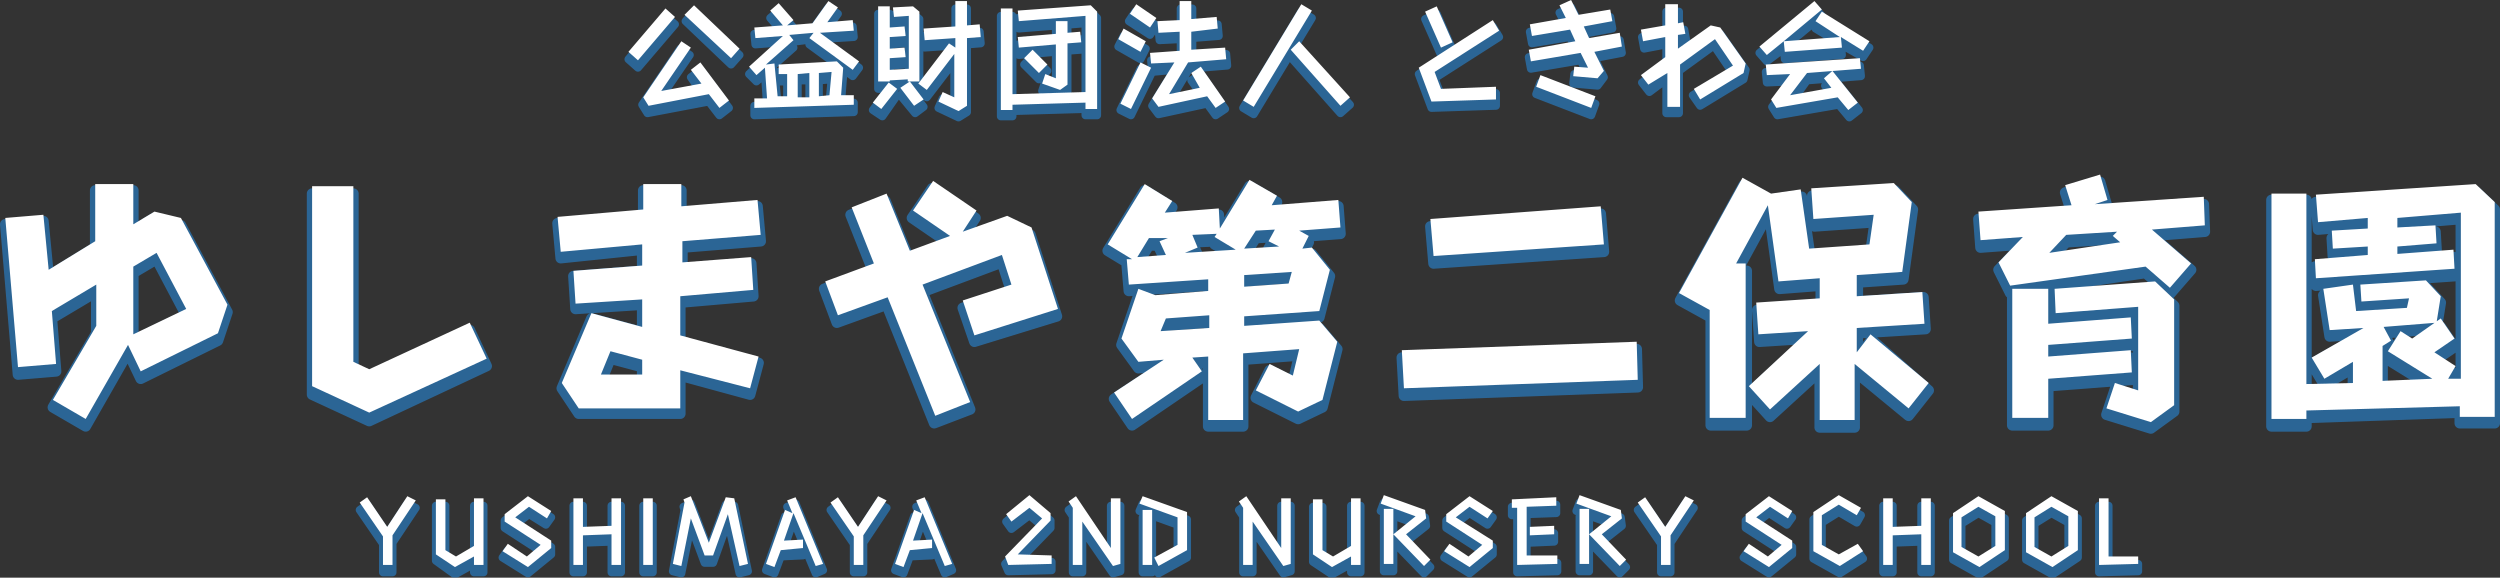 <svg version="1.1" id="レイヤー_1" xmlns="http://www.w3.org/2000/svg" x="0" y="0" viewBox="0 0 236.3 54.6" xml:space="preserve"><rect x="0" y="0" width="236.3" height="54.6" fill="#333333" stroke="none"/><style>.st0{opacity:.5}.st1,.st2{fill:#2498f8;stroke:#2498f8;stroke-linecap:round;stroke-linejoin:round;stroke-miterlimit:10}.st2{stroke-width:.75}.st3{fill:#fff}</style><g class="st0"><path class="st1" d="M17.1 21.3l4.4 8.2-.9 2.7-7.3 3.6-1.2-2.5-4 7L5 38.5l4.1-7v-3.9l-4.2 2.5.4 5-3.6.3L.5 21.2l3.6-.3.5 5.2L9 23.4V18h3.6v3.8l2-1.2 2.5.7zm-4.5 10.9l5-2.4-2.8-5.3-2.2 1.3v6.4zM44.4 31.2l1.6 3.4-11.1 5.2-5.4-2.5v-19h3.9v16.6l1.5.7 9.5-4.4zM64.3 28.6v3.7l7.4 2-.8 3-6.6-1.8v3.6h-9.6l-1.6-2.4 2.8-6.6 4.8 1.3v-2.6l-6.3.4-.2-3.1 6.5-.5v-2l-7.7.8-.3-3.3 8.1-.7V18h3.6v2.1l7.2-.6.3 3.3-7.4.6v2l6.5-.5.2 3.1-6.9.6zm-7.5 7.5h3.9v-1.4l-3-.8-.9 2.2zM92.1 32.3L91 29.1l4.6-1.5-.9-2.8-7.5 2.8 4.5 11.1-3.4 1.3-4.5-11.2-4.7 1.7-1.2-3.2 4.6-1.7-2.1-5.3 3.3-1.3 2.2 5.4 3.8-1.4-3.5-2.4 1.9-2.8 4.1 2.8-1.3 2 4.2-1.5 2.3 1.1 2.5 7.7-7.8 2.4zM117.6 31.5l7.1-.5 1.7 2-1.4 5.5-2.3 1.1-4-2L120 35l2.2 1.1.6-2.5-5.3.4v6.3h-3.3v-6l-1.5.1.9 1.3-6.6 4.5-1.7-2.5 4.7-3.1-2.4.2-1.6-2.2 1.6-4.7 1.6.6 5-.4V27l-7.5.5-.2-2.4h.5l-2.3-1.4 3.5-5.7 2.6 1.6-.7 1.1 5.1-.4.1 1.9 2.8-4.6 2.6 1.5-.5.9 6.3-.5.2 2.6-3.9.3.9.5-.6 1.2.9-.1 1.7 2.1-1 3.9-7.1.5v1zm-9-8.3l-1.1 1.8 2.7-.2-.6-1.3.8-.3h-1.8zm1.1 8.8l4.6-.3v-1.2l-4.1.3-.5 1.2zm7.1-7.7l-2-1.2.2-.3-2.3.1.5 1.2-1.2.5 4.8-.3zm.8 2.3v1.1l4.2-.3.3-1.1-4.5.3zm1.1-4.1l-1.1 1.7 3.3-.2-1-.5.6-1.1-1.8.1zM132.5 33.8l22.2-.8.1 3.6-22.1.8-.2-3.6zm2.7-12.4l16.1-1.2.3 3.6-16.1 1.1-.3-3.5zM182.3 36.9l-1.9 2.4-5.1-4.2v5.3H172v-5.3l-4.7 4.3-2-2.2L171 32l-4.7.3-.2-3 6-.4V27l-3.9.3-1-7.2-3 5.5h.9v14.6h-3.4V30l-2.9-1.6 6-10.9 2.7 1.5 2.8-.4.8 5.6 5.7-.4.4-2.8-5.7.4-.2-2.9 7.8-.5 1.7 1.8-.9 6.6-4.3.3v1.8l6.2-.4.2 3-6.4.4v2.3l1.3-1.7 5.4 4.8zM208.4 21.9l-5 .4 3.7 3.2-2 2.3-2.3-2-12.8 1.9-1.1-2.2 2.3-2.4-4 .3-.2-2.7 8.8-.6-.6-1.9 3.3-1 .7 2.4-1.2.4 10.3-.7.1 2.6zm-6.9 14l-7.9.6v3.7h-3.4V28h3.4v3.3l7.8-.6.1 2-7.9.6v1.1l7.8-.6.1 2.1zm-1.1-12.3l-.7-.6.4-.4-4.8.3-1.6 1.7 6.7-1zm-6.2 4.3l9.5-.7 1.8 1.7v10l-2.2 1.6-4.2-1.3.8-2.4 2.2.7v-7.8l-7.8.6-.1-2.4zM234 18.1l1.8 1.7V40h-3.3v-1l-14.5.5v.8h-3.3V18.9h3.3v18l4.4-.1v-2l-2.7 1.6-1.2-2 4.9-2.8-3.2.2-.6-3.9 2.8-.4.3 2.5 4.8-.3.2-.9-4.5.3-.1-1.6 6.2-.4 1.4 1.5-.4 2.5-5 .4.7 1.3-.8.5v3.5l4.7-.2-4.2-2.6 1.2-1.9 1.1.7 2.7-1.9 1.3 1.9-1.9 1.3 2 1.3-.7 1.2h1.2V20.7l-6 .5v.9l3.6-.2.1 1.7-3.7.3v.8l5.3-.4.1 1.8-13.1.9-.1-1.8 5-.4V24l-3.3.2-.1-1.7 3.4-.2v-1l-4.7.4-.2-2.6 15.1-1z"/></g><g class="st0"><path class="st2" d="M62.9 1.5l.9.8-3.5 4.1-.9-.8 3.5-4.1zm2.4 5.8l.9-.7 2.7 3.6-.9.7-1-1.3-5.8 1.1-.5-.8 3.6-5.3.9.6-2.8 4.1 3.8-.7-.9-1.3zm.3-6.2l4.3 4.1-.8.9L64.8 2l.8-.9zM79.5 9.7h1.2v.9l-9.4.3V10h1.2l-.2-3-.8.7-.7-.7L74 4l-2.6.2-.1-1 2.7-.1-1.2-1.4.8-.7L75 2.6l-.6.4 2.4-.2L78.3.7l.9.6-1 1.4 2.4-.2.1 1-3.2.2 3.7 2.7-.6.8-4.1-3 .4-.5-2.3.3.4.5-2.6 2.3.8-.1.3 3.1h.9V7.7h-.8v-.9l5.5-.3.6.6-.2 2.6zm-4.1-2.1v2.2h1.1V7.6h-1.1zm3 2.1l.2-2.2-1.2.1v2.2l1-.1zM82.5 10.4l1.5-2 .8.6-1.4 2-.9-.6zm1.6-2.1v.1H83V1.3h1.1v2l1.4-.1.1.9-1.5.1v1.1l1.4-.1.1.9-1.5.1v1.1l1.8-.1v-5l-1.4.1-.1-.9 1.9-.1.6.5v6.6h-1.1v-.3l-1.7.2zm1 .7l.9-.6 1.3 1.7-.8.6L85.1 9zm7.6-4.9l-1.3.1v6.4l-.8.5-1.9-.9.4-.9 1.1.5v-4l-2.6 3.4-.8-.6 2.9-3.8.6.4v-.9l-2.9.2-.1-1.1 3-.2V.8h1.1v2.3l1.2-.1.1 1.1zM103.1 1.1l.6.6v9.2h-1.1v-.6l-6.9.2v.5h-1.1V1.5h1.1v8.1l6.9-.2V2.2l-6.3.5-.1-1 6.9-.6zm-3.3 1.6h1.1v1.1l1.2-.1.1 1-1.3.1v3.9l-.7.5-1.7-.6.3-.9 1 .4V4.9l-3.5.3-.1-1 3.6-.3V2.7zm-2.2 2.6L99 6.7l-.8.8-1.4-1.4.8-.8zM108.3 4.6l-.5 1-2.1-1.2.5-1 2.1 1.2zm-2.4 5.8l1.9-3.9 1 .5-1.9 3.9-1-.5zm3.4-8l-.6.9-2-1.3.6-.9 2 1.3zm3.3 5.2l.9-.6 2.3 3.3-.9.6-.8-1.1-4.6 1-.6-.8 2.1-3.4-2.1.2-.1-1.1 2.8-.2V3.7l-2 .1-.1-1.1 2.1-.1V.8h1.1v1.7l2.4-.2.1 1.1-2.5.2v1.7l3.2-.2.1 1.1-3.6.3-1.8 3 2.9-.6-.9-1.3zM123 1.1l1 .6-5.5 9.1-1-.6 5.5-9.1zm-.2 3.5l4.8 5.3-.9.8-4.7-5.3.8-.8zM136.2 9l5.2-.2V10l-6.1.2-1.2-3.2 7-4.5.6 1-6.1 3.9.6 1.6zm-1.5-7.2l1.1-.5 1.5 3.4-1.1.5-1.5-3.4zM153.3 5l-2.6.5.9 1.8-.6.8-2.3-.2.1-.9 1.3.1-.7-1.4-4.7.8-.2-1.1 4.4-.8-.5-1.1-3.6.6-.2-1.1 3.4-.6-.6-1.2 1.1-.5.7 1.4 3-.5.2 1.1-2.7.5.5 1.1 2.9-.5.2 1.2zm-8.1 3.9l.4-1.1 5.2 2-.4 1.1-5.2-2zM162.6 3.2l2.4 3.4-.2.9-4.1 2.5-.7-1 3.7-2.2-1.7-2.5-3.3 2.4v4h-1.2V7.5l-1.6 1.2-.7-.9 2.3-1.7V4.2l-2.1.4-.2-1.1 2.3-.4v-2h1.2v1.8l.5-.1.2 1.1-.8.1v1.3l3.1-2.2.9.1zM172.2 1.7l4.5 2.8-.6.9-2.1-1.2.1 1-5.4.4-.1-1-1.6 1.2-.7-.8 5.2-4.3.7.8-3.6 3 5.3-.4-2.3-1.4.6-1zm-1.4 5.9l-1.5 2.1 3.9-.7-.7-.9.8-.7 2.4 3-.9.7-1-1.2-5.8 1-.5-.8 1.8-2.4-2.3.1-.1-1 8.9-.6.1 1-5.1.4z"/></g><g class="st0"><path class="st2" d="M39.3 48l-2.2 3.3v2.8h-.9v-2.7L34 48.2l.7-.5 1.9 2.8 1.9-2.9.8.4zM44.8 47.8h.9v6.3h-.9v-.8l-1.8 1-1.8-1.3v-5.2h.9v4.8l1 .6 1.7-1v-4.4zM52.1 51.7v.7l-2.2 1.8-2.4-1.5.5-.7 1.8 1.2 1.3-1.1-3.4-2.2v-.7l2.2-1.7 2.2 1.4-.5.7-1.6-1-1.3 1 3.4 2.1zM57.8 47.8h.9v6.3h-.9v-2.9l-2.7.1v2.8h-.9v-6.3h.9v2.7l2.7-.1v-2.6zM60.8 47.8h.9v6.3h-.9v-6.3zM69.4 47.8l1.3 6.2-.8.2-1.1-4.9-1.4 3.9h-.8l-1.3-3.5-.9 4.5-.8-.2 1.1-5.8-.1-.3.7-.3L67 52l1.6-4.3.8.1zM77.1 54.2l-2.1-5-.9 2.6 1.8-.1v.8l-2.1.1-.6 1.6-.8-.3 1.8-5.1.7.3-.5-1.2.8-.3 2.6 6.3-.7.3zM83.8 48l-2.2 3.3v2.8h-.9v-2.7l-2.2-3.2.7-.5 1.9 2.8 1.9-2.9.8.4zM89.3 54.2l-2.1-5-.9 2.6 1.8-.1v.8l-2.1.1-.6 1.6-.8-.3 1.8-5.1.7.3-.5-1.2.8-.3 2.6 6.3-.7.3zM99.4 53.1v.8l-4.1.1-.3-.7 3.5-3.6-1.2-1-1.7 1.3-.5-.7 2.2-1.8 2 1.7v.7l-3.1 3.2h3.2zM105 47.8h.9V54l-.7.2-2.9-4.2v4.1h-.9v-5.3l-.4-.6.7-.5 3.3 4.9v-4.8zM108 47.6l4.2 1.5v3.6l-2.7 1.5-.4-.8 2.2-1.2v-2.6l-3.6-1.3.3-.7zm0 6.5v-5.2h.9v5.2h-.9zM121.1 47.8h.9V54l-.7.2-2.9-4.2v4.1h-.9v-5.3l-.4-.6.7-.5 3.3 4.9v-4.8zM127.7 47.8h.9v6.3h-.9v-.8l-1.8 1-1.8-1.2v-5.2h.9v4.8l1 .6 1.7-1v-4.5zM135.2 53.6l-.6.6-2.9-3V54h-.9v-5.2h.9v2.4l2.1-1.7-3.3-1.2.3-.8 3.9 1.4.1.8-1.9 1.5 2.3 2.4zM141.1 51.7v.7l-2.2 1.8-2.4-1.5.5-.7 1.8 1.2 1.3-1.1-3.4-2.2v-.7l2.2-1.7 2.2 1.4-.5.7-1.7-1.1-1.3 1 3.5 2.2zM147.2 54l-3.8.1v-5.4h-.5v-.8l4.2-.2v.8l-2.8.1v4.6h2.9v.8zm-2.6-2.7v-.8l2.3-.1v.8l-2.3.1zM153.7 53.6l-.6.6-2.9-3V54h-.9v-5.2h.9v2.4l2.1-1.7-3.3-1.2.3-.8 3.9 1.4.1.8-1.9 1.5 2.3 2.4zM160.1 48l-2.2 3.3v2.8h-.9v-2.7l-2.2-3.2.7-.5 1.9 2.8 1.9-2.9.8.4zM169.4 51.7v.7l-2.2 1.8-2.4-1.5.5-.7 1.8 1.2 1.3-1.1-3.4-2.2v-.7l2.2-1.7 2.2 1.4-.5.7-1.7-1.1-1.3 1 3.5 2.2zM175.6 52.1l.5.7-2.2 1.4-2.5-1.4v-3.7l2.4-1.6 2.1 1.2-.4.7-1.7-1-1.6 1v2.8l1.6.9 1.8-1zM181.6 47.8h.9v6.3h-.9v-2.9l-2.7.1v2.8h-.9v-6.3h.9v2.7l2.7-.1v-2.6zM189.5 49v3.7l-2.4 1.6-2.5-1.4v-3.7l2.4-1.6 2.5 1.4zm-.9 3.2v-2.8l-1.6-.9-1.6 1v2.8l1.6.9 1.6-1zM196.4 49v3.7l-2.4 1.6-2.5-1.4v-3.7l2.4-1.6 2.5 1.4zm-.9 3.2v-2.8l-1.6-.9-1.6 1v2.8l1.6.9 1.6-1zM202.1 54l-3.7.1v-6.3h.9v5.5h2.8v.7z"/></g><path class="st3" d="M17.1 20.6l4.4 8.2-.9 2.7-7.3 3.6-1.2-2.5-4 7L5 37.8l4.1-7v-3.9l-4.2 2.5.4 5-3.6.3L.5 20.6l3.6-.3.5 5.2L9 22.8v-5.4h3.6v3.8l2-1.2 2.5.6zm-4.5 11l5-2.4-2.8-5.3-2.2 1.3v6.4zM44.4 30.5l1.6 3.4L34.9 39l-5.4-2.5V17.6h3.9v16.6l1.5.7 9.5-4.4zM64.3 28v3.7l7.4 2-.8 3-6.6-1.7v3.6h-9.6l-1.6-2.4 2.8-6.6 4.8 1.3v-2.6l-6.3.4-.2-3.1 6.5-.5v-2l-7.7.7-.3-3.3 8.1-.7v-2.4h3.6v2.1l7.2-.6.3 3.3-7.4.6v2l6.5-.5.2 3.1-6.9.6zm-7.5 7.4h3.9V34l-3-.8-.9 2.2zM92.1 31.7L91 28.4l4.6-1.5-.9-2.8-7.5 2.8L91.7 38l-3.3 1.3-4.5-11.2-4.7 1.7-1.2-3.2 4.6-1.7-2.1-5.3 3.3-1.3 2.2 5.4 3.8-1.4-3.5-2.4 1.9-2.8 4.1 2.8-1.3 2 4.2-1.5 2.3 1.1 2.5 7.7-7.9 2.5zM117.6 30.8l7.1-.5 1.7 2-1.4 5.5-2.3 1.1-4-2 1.3-2.5 2.2 1.1.6-2.5-5.3.4v6.3h-3.3v-6l-1.5.1.9 1.3-6.6 4.5-1.7-2.5L110 34l-2.4.2L106 32l1.6-4.7 1.6.6 5-.4v-1.1l-7.5.5-.2-2.4h.5l-2.3-1.4 3.5-5.7 2.6 1.6-.7 1.1 5.1-.4.1 1.9 2.8-4.6 2.6 1.5-.5.9 6.3-.5.2 2.6-3.9.3.9.5-.6 1.2.9-.1 1.7 2.1-1 3.9-7.1.5v.9zm-9-8.3l-1.1 1.8 2.7-.2-.6-1.3.8-.3h-1.8zm1.1 8.8l4.6-.3v-1.2l-4.1.3-.5 1.2zm7.1-7.7l-2-1.2.2-.3-2.3.1.5 1.2-1.2.5 4.8-.3zm.8 2.4v1.1l4.2-.3.3-1.1-4.5.3zm1.1-4.2l-1.1 1.7 3.3-.2-1-.5.6-1.1-1.8.1zM132.5 33.1l22.2-.8.1 3.6-22.1.8-.2-3.6zm2.7-12.4l16.1-1.2.3 3.6-16.1 1.1-.3-3.5zM182.3 36.2l-1.9 2.4-5.1-4.2v5.3H172v-5.3l-4.7 4.3-2-2.2 5.6-5.2-4.7.3-.2-3 6-.4v-1.9l-3.9.3-1-7.2-3 5.5h.9v14.6h-3.4V29.3l-2.9-1.6 6-10.9 2.7 1.5 2.8-.4.8 5.6 5.7-.4.4-2.8-5.7.4-.2-2.9 7.8-.5 1.7 1.8-.9 6.6-4.3.3v2l6.2-.4.2 3-6.4.4v2.3l1.3-1.7 5.5 4.6zM208.4 21.3l-5 .4 3.7 3.2-2 2.3-2.3-2L190 27l-1.1-2.2 2.3-2.4-4 .3-.2-2.7 8.8-.6-.6-1.9 3.3-1 .7 2.4-1.2.4 10.3-.7.1 2.7zm-6.9 13.9l-7.9.6v3.7h-3.4V27.3h3.4v3.3l7.8-.6.1 2-7.9.6v1.1l7.8-.6.1 2.1zm-1.1-12.3l-.7-.6.4-.4-4.8.3-1.6 1.7 6.7-1zm-6.2 4.4l9.5-.7 1.8 1.7v10l-2.2 1.6-4.2-1.3.8-2.4 2.2.7V29l-7.8.6-.1-2.3zM234 17.4l1.8 1.7v20.3h-3.3v-1l-14.5.4v.8h-3.3V18.3h3.3v18l4.4-.1v-2l-2.7 1.6-1.2-2 4.9-2.8-3.2.2-.6-3.9 2.8-.4.3 2.5 4.8-.3.2-.9-4.5.3-.1-1.6 6.2-.4 1.4 1.5-.4 2.5-5 .4.7 1.3-.8.5V36l4.7-.2-4.2-2.6 1.2-1.9 1.1.7 2.7-1.9L232 32l-1.9 1.3 2 1.3-.7 1.2h1.2V20.1l-6 .5v.9l3.6-.2.1 1.7-3.7.3v.7l5.3-.4.1 1.8-13.1.9-.1-1.8 5-.4v-.8l-3.3.2-.1-1.7 3.4-.2v-1l-4.7.4-.2-2.6 15.1-1zM62.9.8l.9.8-3.5 4.1-.9-.8L62.9.8zm2.4 5.8l.9-.7 2.7 3.6-.9.7-1-1.3-5.7 1.1-.5-.8 3.6-5.3.9.6-2.8 4.1 3.8-.7-1-1.3zm.3-6.1l4.3 4.1-.8.9-4.4-4.1.9-.9zM79.5 9h1.2v.9l-9.4.3v-.9h1.2l-.2-2.9-.8.7-.7-.8L74 3.4l-2.6.2-.1-1 2.7-.2L72.8 1l.8-.7L75 1.9l-.6.5 2.4-.2L78.3.1l.9.6-1 1.4 2.4-.2.1 1-3.2.2 3.7 2.7-.6.8-4.1-3 .4-.5-2.3.2.4.5-2.6 2.3.8-.1.3 3.1h.9V7h-.8v-.9l5.5-.3.6.6-.2 2.6zm-4.1-2v2.2h1.1V6.9l-1.1.1zm3 2l.2-2.2-1.2.1v2.2l1-.1zM82.5 9.7L84 7.8l.8.6-1.5 1.9-.8-.6zm1.6-2.1v.1H83V.6h1.1v2l1.4-.1.1.9-1.5.1v1.1l1.4-.1.1.9-1.5.1v1.1l1.8-.1v-5l-1.4.1-.1-.9 1.9-.1.6.5v6.6h-1.1v-.2l-1.7.1zm1 .7l.9-.6 1.3 1.7-.9.6-1.3-1.7zm7.6-4.8l-1.3.1V10l-.8.5-1.9-.9.4-.9 1.1.5V5.1l-2.6 3.4-.8-.6 2.9-3.8.6.4v-.9l-2.9.2-.1-1.1 3-.2V.1h1.1v2.3l1.2-.1.1 1.2zM103.1.5l.6.6v9.2h-1.1v-.6l-6.9.2v.5h-1.1V.8h1.1v8.1l6.9-.2V1.5l-6.3.5-.1-1 6.9-.5zM99.8 2h1.1v1.1l1.2-.1.1 1-1.3.1V8l-.7.5-1.7-.6.3-.9 1 .4V4.2l-3.5.3-.1-1 3.6-.3V2zm-2.2 2.7L99 6.1l-.8.8-1.4-1.4.8-.8zM108.3 3.9l-.5 1-2.1-1.2.5-1 2.1 1.2zm-2.4 5.9l1.9-3.9 1 .5-1.9 3.9-1-.5zm3.4-8.1l-.6.9-1.9-1.3.6-.9 1.9 1.3zm3.3 5.2l.9-.6 2.3 3.3-.9.6-.8-1.1-4.6 1-.6-.8 2.1-3.4-2.2.1-.1-1 2.8-.2V3l-2 .1-.1-1.1 2.1-.1V.1h1.1v1.7l2.4-.2.1 1.1-2.5.3v1.7l3.2-.2.1 1.1-3.6.3-1.8 3 2.9-.6-.8-1.4zM123 .4l1 .6-5.5 9.1-1-.6L123 .4zm-.2 3.5l4.8 5.3-.9.8-4.7-5.3.8-.8zM136.2 8.4l5.2-.2v1.2l-6.1.2-1.2-3.2 7-4.5.6 1-6.1 3.9.6 1.6zm-1.5-7.3l1.1-.5 1.5 3.4-1.1.5-1.5-3.4zM153.3 4.4l-2.6.5.9 1.8-.6.7-2.3-.2.1-.9 1.3.1-.7-1.4-4.7.8-.2-1.1 4.4-.8-.5-1.1-3.6.6-.2-1.1 3.4-.6-.6-1.2 1.1-.5.7 1.4 3-.5.2 1.1-2.7.5.5 1.1 2.9-.5.2 1.3zm-8.1 3.8l.4-1.1 5.2 2-.4 1.1-5.2-2zM162.6 2.6L165 6l-.2.9-4.1 2.5-.6-1 3.7-2.2-1.7-2.5-3.3 2.4v4h-1.2V6.9L155.8 8l-.7-.9 2.3-1.7V3.5l-2.1.4-.2-1.1 2.3-.4v-2h1.2v1.8l.5-.1.2 1.1-.7.1v1.3l3.1-2.2.9.2zM172.2 1.1l4.5 2.8-.6.9-2.1-1.3.1 1-5.4.4-.1-1-1.6 1.3-.7-.8 5.2-4.3.7.8-3.6 3 5.3-.4-2.3-1.5.6-.9zm-1.4 5.8L169.2 9l3.9-.7-.7-.9.8-.7 2.4 3-.9.7-1-1.2-5.8 1-.5-.8 1.8-2.4-2.2.1-.1-1 8.9-.6.1 1-5.1.4z"/><g><path class="st3" d="M39.3 47.3l-2.2 3.3v2.8h-.9v-2.7L34 47.5l.7-.5 1.9 2.8 1.9-2.9.8.4zM44.8 47.1h.9v6.3h-.9v-.8l-1.8 1-1.8-1.2v-5.2h.9V52l1 .6 1.7-1v-4.5zM52.1 51.1v.7l-2.2 1.8-2.4-1.5.5-.7 1.8 1.2 1.3-1.1-3.4-2.2v-.7l2.2-1.7 2.2 1.4-.4.7-1.7-1.1-1.3 1 3.4 2.2zM57.8 47.1h.9v6.3h-.9v-2.9l-2.7.1v2.8h-.9v-6.3h.9v2.7l2.7-.1v-2.6zM60.8 47.1h.9v6.3h-.9v-6.3zM69.4 47.1l1.3 6.2-.8.2-1.1-4.9-1.4 3.9h-.8L65.3 49l-.9 4.5-.8-.2 1.1-5.8-.1-.3.7-.3 1.7 4.4 1.6-4.3.8.1zM77.1 53.5l-2.1-5-.9 2.6 1.8-.1v.8l-2.1.2-.6 1.6-.8-.3 1.8-5.1.7.3-.5-1.2.8-.3 2.6 6.3-.7.2zM83.8 47.3l-2.2 3.3v2.8h-.9v-2.7l-2.2-3.2.7-.5 1.9 2.8 1.9-2.9.8.4zM89.3 53.5l-2.1-5-.9 2.6 1.8-.1v.8L86 52l-.6 1.6-.8-.3 1.8-5.1.7.3-.5-1.2.8-.3 2.6 6.3-.7.2zM99.4 52.5v.8l-4.1.1-.3-.8 3.5-3.6-1.2-1-1.7 1.3-.5-.7 2.2-1.8 2 1.7v.7l-3.1 3.2 3.2.1zM105 47.1h.9v6.2l-.7.2-2.9-4.2v4.1h-.9V48l-.4-.6.7-.5 3.3 4.9v-4.7zM108 46.9l4.2 1.5V52l-2.7 1.5-.4-.8 2.2-1.2v-2.6l-3.6-1.3.3-.7zm0 6.5v-5.2h.9v5.2h-.9zM121.1 47.1h.9v6.2l-.7.2-2.9-4.2v4.1h-.9V48l-.4-.6.7-.5 3.3 4.9v-4.7zM127.7 47.1h.9v6.3h-.9v-.8l-1.8 1-1.8-1.2v-5.2h.9V52l1 .6 1.7-1v-4.5zM135.2 52.9l-.6.6-2.9-3v2.8h-.9v-5.2h.9v2.4l2.1-1.7-3.3-1.2.3-.8 3.9 1.4.1.8-1.9 1.5 2.3 2.4zM141.1 51.1v.7l-2.2 1.8-2.4-1.5.5-.7 1.8 1.2 1.3-1.1-3.4-2.2v-.7l2.2-1.7 2.2 1.4-.5.7-1.7-1.1-1.3 1 3.5 2.2zM147.2 53.3l-3.8.1V48h-.5v-.8l4.2-.2v.8l-2.8.1v4.6h2.9v.8zm-2.6-2.7v-.8l2.3-.1v.8l-2.3.1zM153.7 52.9l-.6.6-2.9-3v2.8h-.9v-5.2h.9v2.4l2.1-1.7-3.3-1.2.3-.8 3.9 1.4.1.8-1.9 1.5 2.3 2.4zM160.1 47.3l-2.2 3.3v2.8h-.9v-2.7l-2.2-3.2.7-.5 1.9 2.8 1.9-2.9.8.4zM169.4 51.1v.7l-2.2 1.8-2.4-1.5.5-.7 1.8 1.2 1.3-1.1-3.4-2.2v-.7l2.2-1.7 2.2 1.4-.4.7-1.7-1.1-1.3 1 3.4 2.2zM175.6 51.4l.5.7-2.2 1.4-2.5-1.4v-3.7l2.4-1.6 2.1 1.2-.4.7-1.7-1-1.6 1v2.8l1.6.9 1.8-1zM181.6 47.1h.9v6.3h-.9v-2.9l-2.7.1v2.8h-.9v-6.3h.9v2.7l2.7-.1v-2.6zM189.5 48.3V52l-2.4 1.6-2.5-1.4v-3.7l2.4-1.6 2.5 1.4zm-.9 3.3v-2.8l-1.6-.9-1.6 1v2.8l1.6.9 1.6-1zM196.4 48.3V52l-2.4 1.6-2.5-1.4v-3.7l2.4-1.6 2.5 1.4zm-.9 3.3v-2.8l-1.6-.9-1.6 1v2.8l1.6.9 1.6-1zM202.1 53.3l-3.7.1v-6.3h.9v5.5h2.8v.7z"/></g></svg>
